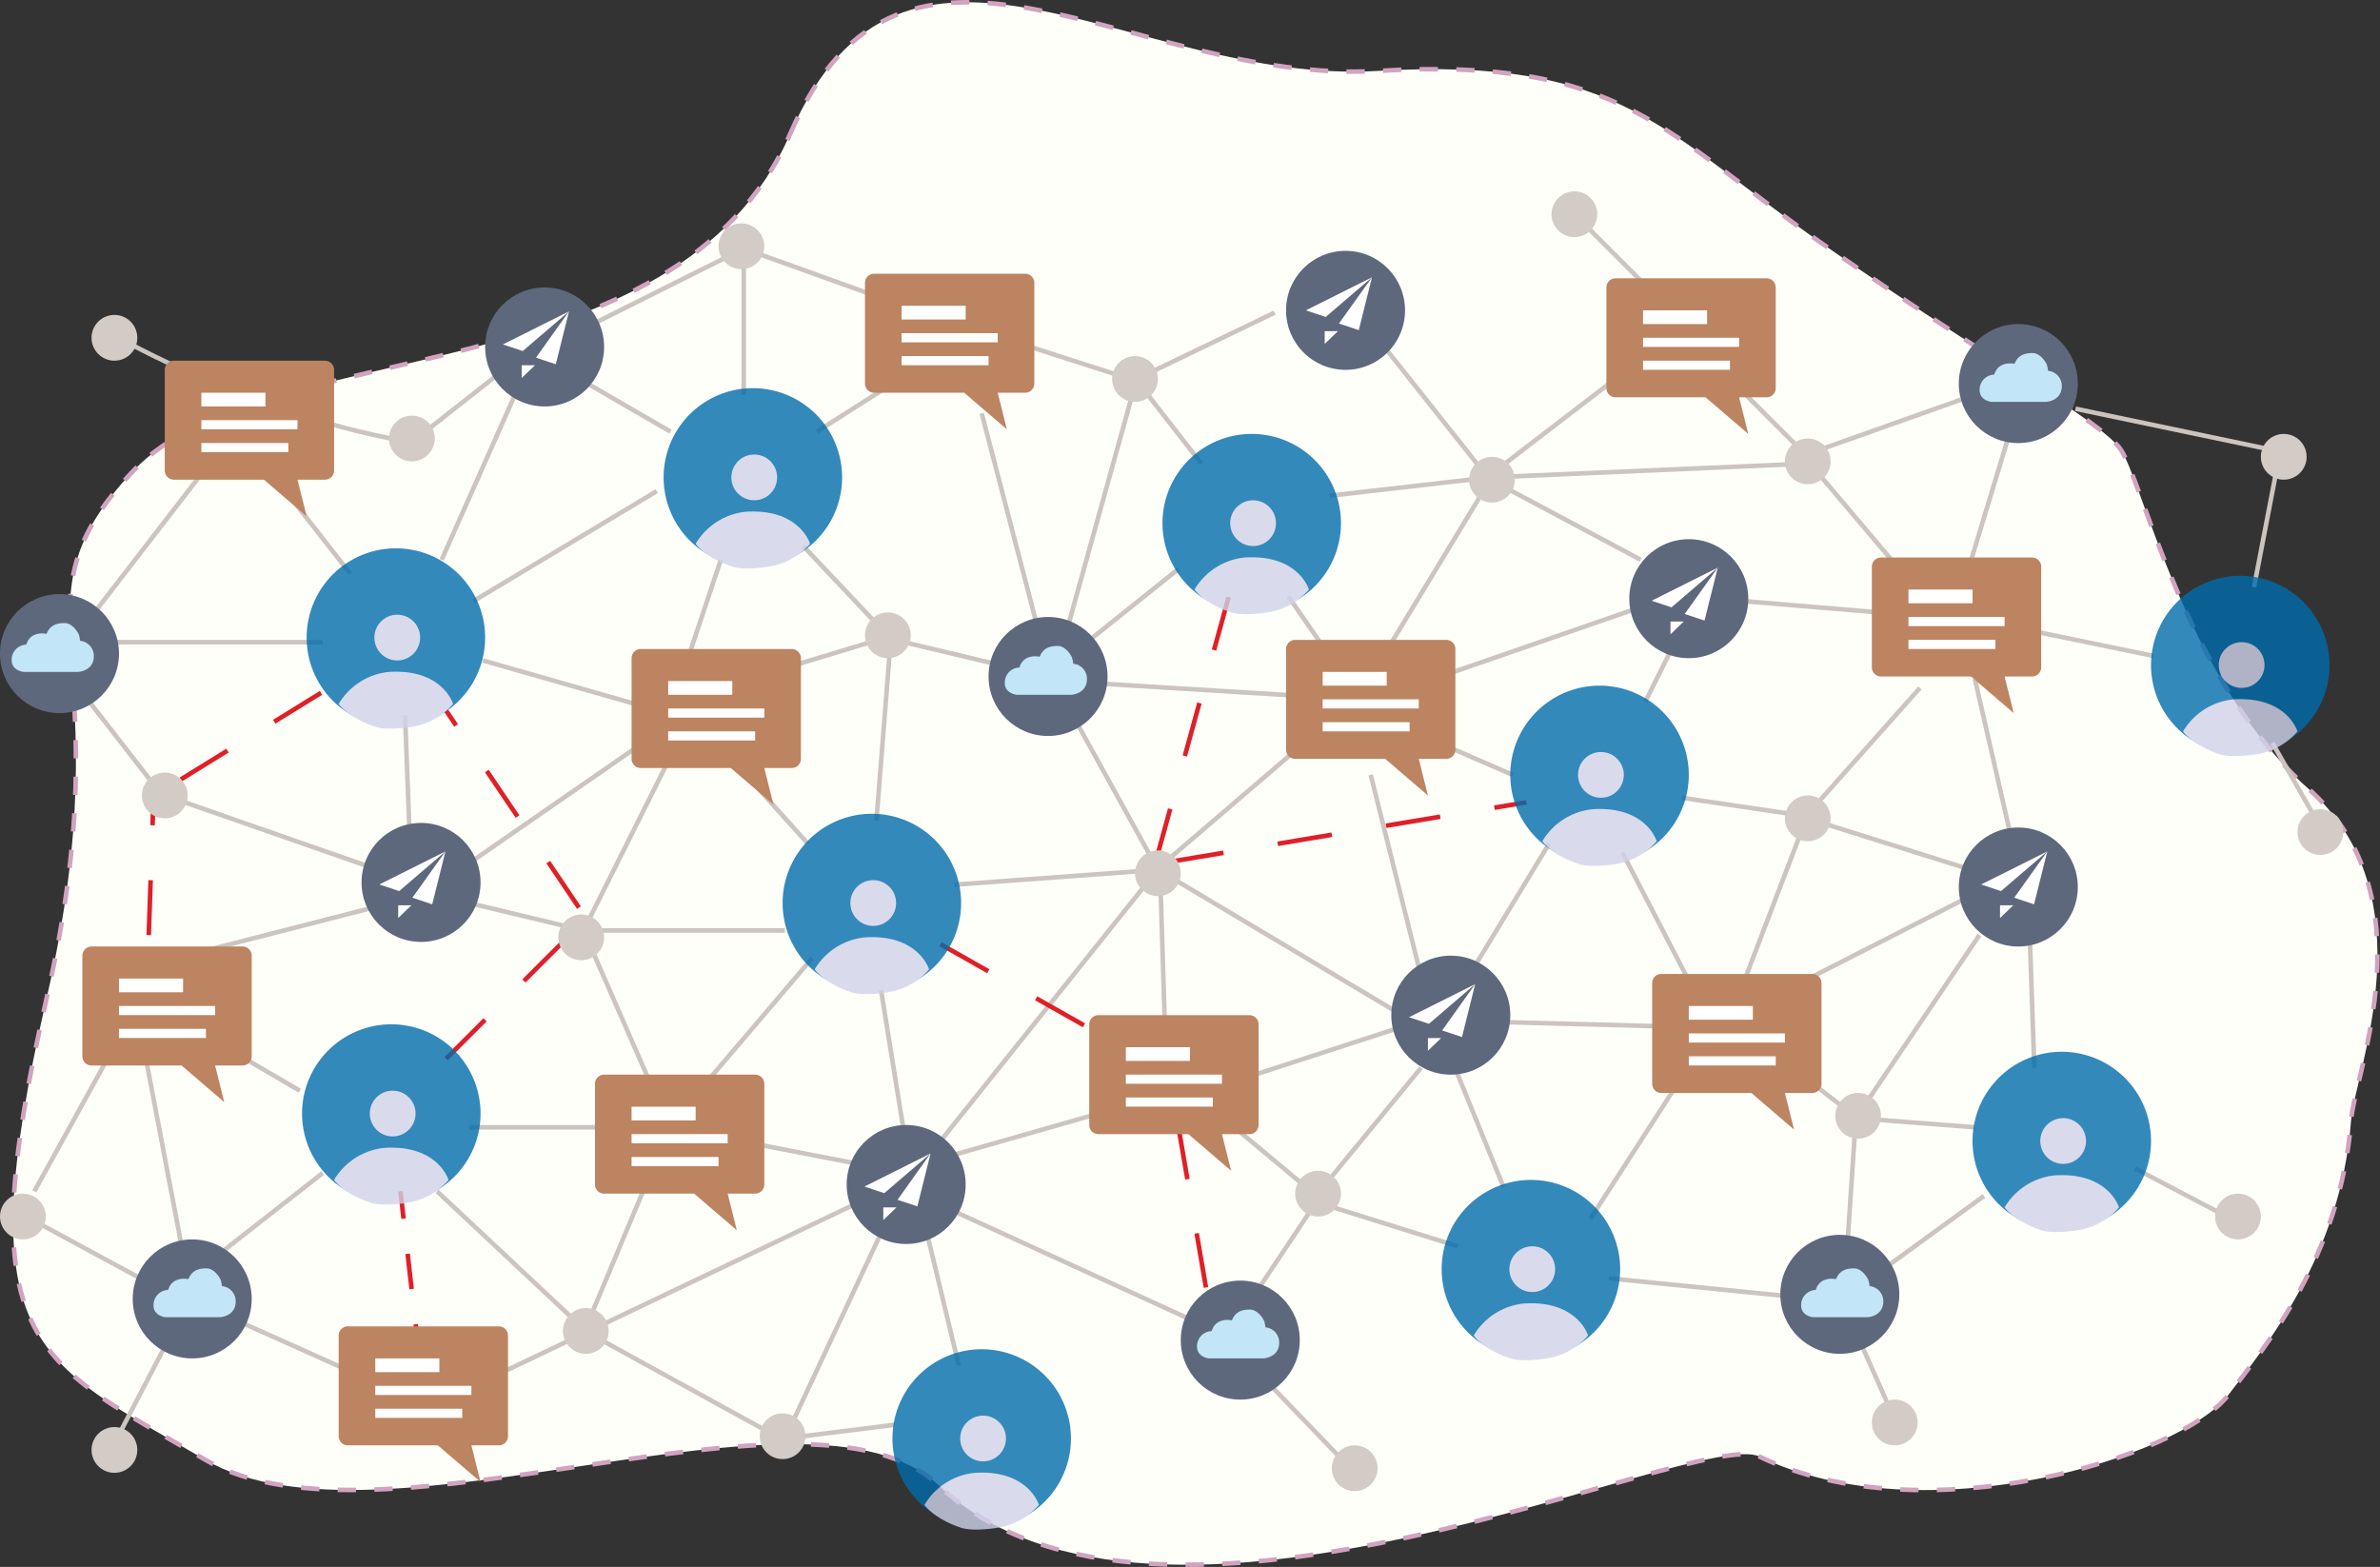 <svg id="Layer_1" data-name="Layer 1" xmlns="http://www.w3.org/2000/svg" viewBox="0 0 520.03 342.38"><rect x="0" y="0" width="520.03" height="342.38" fill="#333333" stroke="none"/><defs><style>.cls-1{fill:#fffffa;}.cls-2,.cls-3,.cls-7,.cls-8,.cls-9{fill:none;stroke-miterlimit:10;}.cls-2{stroke:#d1a3be;stroke-dasharray:4 4;}.cls-3{stroke:#cbc4bf;}.cls-4{fill:#5e687c;}.cls-5{fill:#c3e5f8;}.cls-6{fill:#fff;}.cls-7,.cls-8,.cls-9{stroke:#e01f27;}.cls-8{stroke-dasharray:7.74 7.74;}.cls-9{stroke-dasharray:12;}.cls-10{fill:#bc8461;}.cls-11{fill:#d3cbc6;}.cls-12{opacity:0.8;}.cls-13{fill:#006baa;}.cls-14{fill:#d0d2ea;}</style></defs><path class="cls-1" d="M339.93,242.85c24.92-57.31,74.66-10.55,128.32-13.7s62.12,13.36,98.42,38.62,59.1,37.59,63.83,43.9,14.21,50.51,41,74.19,10.26,62,9.47,72.6c-2.22,29.82-19.11,49.87-26.83,60-10.27,13.44-66.33,30.88-102.46,13.44-13.51-6.52-131.42,51.49-179.4,6.23-28.11-26.52-122.2,16.63-160.08-5.47s-52.09-25.25-34.73-101-9.47-85.23,19-115.22S315,300.16,339.93,242.85Z" transform="translate(-167.26 -213.65)"/><path class="cls-2" d="M339.93,242.85c24.92-57.31,74.66-10.55,128.32-13.7s62.12,13.36,98.42,38.62,59.1,37.59,63.83,43.9,14.21,50.51,41,74.19,10.26,62,9.47,72.6c-2.22,29.82-19.11,49.87-26.83,60-10.27,13.44-66.33,30.88-102.46,13.44-13.51-6.52-131.42,51.49-179.4,6.23-28.11-26.52-122.2,16.63-160.08-5.47s-52.09-25.25-34.73-101-9.47-85.23,19-115.22S315,300.16,339.93,242.85Z" transform="translate(-167.26 -213.65)"/><path class="cls-3" d="M193.26,287.46s30.5,17.5,65,23" transform="translate(-167.26 -213.65)"/><line class="cls-3" x1="91" y1="95.81" x2="119" y2="73.81"/><line class="cls-3" x1="126.5" y1="72.31" x2="162.5" y2="54.31"/><line class="cls-3" x1="201.5" y1="68.31" x2="162.5" y2="54.31"/><line class="cls-3" x1="220.5" y1="74.31" x2="248.5" y2="83.31"/><line class="cls-3" x1="251.5" y1="81.31" x2="278.5" y2="68.31"/><line class="cls-3" x1="300.5" y1="73.31" x2="323.5" y2="102.31"/><line class="cls-3" x1="327.5" y1="102.31" x2="357.5" y2="79.31"/><line class="cls-3" x1="358.5" y1="61.31" x2="344.5" y2="47.31"/><line class="cls-3" x1="378.5" y1="83.31" x2="392.5" y2="97.31"/><line class="cls-3" x1="397.5" y1="98.31" x2="428.5" y2="87.31"/><line class="cls-3" x1="453.5" y1="89.31" x2="496.5" y2="98.31"/><line class="cls-3" x1="497.5" y1="102.31" x2="492.5" y2="128.31"/><line class="cls-3" x1="496.5" y1="162.31" x2="508.5" y2="183.31"/><line class="cls-3" x1="436.5" y1="136.31" x2="470.5" y2="143.31"/><line class="cls-3" x1="431.5" y1="148.31" x2="439.5" y2="183.31"/><line class="cls-3" x1="419.5" y1="150.31" x2="395.5" y2="177.31"/><line class="cls-3" x1="394.5" y1="179.31" x2="381.5" y2="213.31"/><line class="cls-3" x1="367.5" y1="174.31" x2="394.5" y2="178.31"/><line class="cls-3" x1="396.5" y1="179.31" x2="431.5" y2="190.31"/><line class="cls-3" x1="429.5" y1="196.31" x2="382.5" y2="220.31"/><line class="cls-3" x1="404.5" y1="243.31" x2="381.5" y2="225.31"/><line class="cls-3" x1="432.5" y1="204.31" x2="405.5" y2="244.31"/><line class="cls-3" x1="443.5" y1="204.31" x2="444.5" y2="233.31"/><line class="cls-3" x1="431.5" y1="246.31" x2="405.5" y2="244.31"/><line class="cls-3" x1="403.5" y1="274.31" x2="405.5" y2="244.31"/><line class="cls-3" x1="411.5" y1="277.31" x2="433.5" y2="261.31"/><line class="cls-3" x1="466.5" y1="255.31" x2="487.5" y2="266.31"/><line class="cls-3" x1="406.5" y1="293.31" x2="414.5" y2="311.31"/><line class="cls-3" x1="351.5" y1="279.31" x2="391.5" y2="283.31"/><line class="cls-3" x1="367.5" y1="235.31" x2="347.5" y2="266.31"/><line class="cls-3" x1="327.5" y1="223.31" x2="365.5" y2="224.31"/><line class="cls-3" x1="368.5" y1="213.31" x2="354.5" y2="186.31"/><line class="cls-3" x1="338.5" y1="184.31" x2="321.5" y2="212.31"/><line class="cls-3" x1="310.5" y1="213.31" x2="299.5" y2="169.31"/><line class="cls-3" x1="288.5" y1="159.31" x2="253.5" y2="189.31"/><line class="cls-3" x1="305.5" y1="221.31" x2="253.5" y2="190.31"/><line class="cls-3" x1="266.5" y1="237.31" x2="306.5" y2="224.31"/><line class="cls-3" x1="310.5" y1="233.31" x2="287.5" y2="261.31"/><line class="cls-3" x1="317.5" y1="232.31" x2="328.5" y2="259.31"/><line class="cls-3" x1="286.5" y1="262.31" x2="318.5" y2="272.31"/><line class="cls-3" x1="286.5" y1="264.31" x2="266.5" y2="294.31"/><line class="cls-3" x1="296.5" y1="322.31" x2="270.5" y2="295.31"/><line class="cls-3" x1="264.5" y1="290.31" x2="205.5" y2="263.31"/><line class="cls-3" x1="208.5" y1="252.31" x2="250.5" y2="240.31"/><line class="cls-3" x1="253.5" y1="189.31" x2="205.5" y2="249.31"/><line class="cls-3" x1="177.5" y1="209.31" x2="154.5" y2="236.31"/><line class="cls-3" x1="141.5" y1="235.31" x2="127.5" y2="203.31"/><line class="cls-3" x1="102.5" y1="197.31" x2="127.5" y2="203.31"/><line class="cls-3" x1="145.5" y1="167.31" x2="127.5" y2="203.31"/><line class="cls-3" x1="140.5" y1="162.31" x2="101.5" y2="189.31"/><line class="cls-3" x1="158.5" y1="164.31" x2="176.5" y2="184.31"/><line class="cls-3" x1="171.5" y1="203.31" x2="128.5" y2="203.31"/><line class="cls-3" x1="208.5" y1="193.31" x2="249.5" y2="190.31"/><line class="cls-3" x1="251.5" y1="187.31" x2="235.5" y2="158.31"/><line class="cls-3" x1="192.5" y1="216.31" x2="197.5" y2="247.31"/><line class="cls-3" x1="187.5" y1="254.31" x2="156.5" y2="248.31"/><line class="cls-3" x1="188.5" y1="262.31" x2="102.5" y2="303.31"/><line class="cls-3" x1="95.5" y1="260.31" x2="127.5" y2="290.31"/><line class="cls-3" x1="130.5" y1="292.31" x2="170.5" y2="314.31"/><line class="cls-3" x1="193.5" y1="267.31" x2="171.5" y2="314.31"/><line class="cls-3" x1="202.5" y1="269.31" x2="209.5" y2="298.31"/><line class="cls-3" x1="171.5" y1="314.31" x2="195.5" y2="311.31"/><line class="cls-3" x1="140.5" y1="260.31" x2="127.5" y2="291.31"/><line class="cls-3" x1="102.5" y1="246.31" x2="138.5" y2="246.31"/><line class="cls-3" x1="42.5" y1="208.31" x2="81.5" y2="198.31"/><line class="cls-3" x1="80.5" y1="189.31" x2="37.5" y2="174.31"/><line class="cls-3" x1="88.5" y1="156.31" x2="89.5" y2="182.31"/><line class="cls-3" x1="25.5" y1="140.31" x2="70.5" y2="140.31"/><line class="cls-3" x1="46.5" y1="100.31" x2="19.5" y2="135.31"/><line class="cls-3" x1="58.5" y1="102.31" x2="76.5" y2="125.31"/><line class="cls-3" x1="112.5" y1="86.31" x2="96.5" y2="122.31"/><line class="cls-3" x1="143.5" y1="107.31" x2="103.5" y2="131.31"/><line class="cls-3" x1="140.5" y1="154.31" x2="105.5" y2="144.31"/><line class="cls-3" x1="157.5" y1="122.31" x2="150.5" y2="143.31"/><line class="cls-3" x1="192.5" y1="137.31" x2="175.5" y2="119.31"/><line class="cls-3" x1="160.5" y1="149.31" x2="193.5" y2="139.31"/><line class="cls-3" x1="194.5" y1="141.31" x2="191.5" y2="179.31"/><line class="cls-3" x1="218.5" y1="145.31" x2="197.5" y2="140.31"/><line class="cls-3" x1="253.5" y1="191.31" x2="254.5" y2="223.31"/><line class="cls-3" x1="288.5" y1="152.31" x2="239.5" y2="149.31"/><line class="cls-3" x1="290.5" y1="143.31" x2="281.5" y2="130.31"/><line class="cls-3" x1="303.5" y1="141.31" x2="323.5" y2="108.31"/><line class="cls-3" x1="307.5" y1="150.31" x2="359.5" y2="132.31"/><line class="cls-3" x1="330.5" y1="169.31" x2="307.5" y2="159.31"/><line class="cls-3" x1="358.5" y1="122.31" x2="328.5" y2="106.31"/><line class="cls-3" x1="366.5" y1="139.31" x2="359.5" y2="153.31"/><line class="cls-3" x1="417.5" y1="127.31" x2="395.5" y2="101.31"/><line class="cls-3" x1="416.5" y1="134.31" x2="380.5" y2="131.31"/><line class="cls-3" x1="429.5" y1="126.31" x2="439.5" y2="93.31"/><line class="cls-3" x1="394.5" y1="101.31" x2="325.5" y2="104.31"/><line class="cls-3" x1="290.5" y1="108.31" x2="325.5" y2="104.31"/><line class="cls-3" x1="262.5" y1="101.31" x2="248.5" y2="83.31"/><line class="cls-3" x1="233.5" y1="136.31" x2="248.5" y2="82.31"/><line class="cls-3" x1="257.5" y1="124.31" x2="237.5" y2="140.31"/><line class="cls-3" x1="226.5" y1="136.31" x2="214.5" y2="90.31"/><line class="cls-3" x1="178.5" y1="94.31" x2="200.5" y2="80.31"/><line class="cls-3" x1="162.5" y1="54.31" x2="162.5" y2="86.31"/><line class="cls-3" x1="146.5" y1="94.31" x2="127.5" y2="83.31"/><line class="cls-3" x1="33.5" y1="171.31" x2="19.5" y2="153.31"/><line class="cls-3" x1="65.5" y1="238.31" x2="41.5" y2="224.31"/><line class="cls-3" x1="31.5" y1="229.31" x2="39.5" y2="271.31"/><line class="cls-3" x1="23.5" y1="231.31" x2="7.5" y2="260.31"/><line class="cls-3" x1="32.5" y1="280.31" x2="8.5" y2="267.31"/><line class="cls-3" x1="36.5" y1="293.31" x2="24.5" y2="316.31"/><line class="cls-3" x1="82.5" y1="302.31" x2="53.5" y2="289.31"/><line class="cls-3" x1="286.5" y1="260.31" x2="268.5" y2="245.31"/><line class="cls-3" x1="47.5" y1="274.31" x2="70.5" y2="256.31"/><circle class="cls-4" cx="13" cy="142.81" r="13"/><circle class="cls-4" cx="92" cy="192.81" r="13"/><circle class="cls-4" cx="119" cy="75.81" r="13"/><circle class="cls-4" cx="294" cy="67.81" r="13"/><circle class="cls-4" cx="441" cy="83.81" r="13"/><circle class="cls-4" cx="229" cy="147.81" r="13"/><circle class="cls-4" cx="317" cy="221.81" r="13"/><circle class="cls-4" cx="369" cy="130.81" r="13"/><circle class="cls-4" cx="441" cy="193.81" r="13"/><circle class="cls-4" cx="402" cy="282.81" r="13"/><circle class="cls-4" cx="271" cy="292.81" r="13"/><circle class="cls-4" cx="198" cy="258.81" r="13"/><circle class="cls-4" cx="42" cy="283.81" r="13"/><path class="cls-5" d="M602.39,301.46H614.3s3.46-.14,3.46-3.47a3.3,3.3,0,0,0-3-3.32,7.74,7.74,0,0,0-.28-1.38c-.82-1.64-2.08-2.5-3.05-2.5-1.53,0-3.18.28-4,2.36,0,0-3.46-.83-4.43,2.35a3.29,3.29,0,0,0-3.19,3.33C599.76,301.18,602.39,301.46,602.39,301.46Z" transform="translate(-167.26 -213.65)"/><path class="cls-5" d="M389.39,365.46H401.3s3.46-.14,3.46-3.47a3.3,3.3,0,0,0-3-3.32,7.74,7.74,0,0,0-.28-1.38c-.82-1.64-2.08-2.5-3.05-2.5-1.53,0-3.18.28-4,2.36,0,0-3.46-.83-4.43,2.35a3.29,3.29,0,0,0-3.19,3.33C386.76,365.18,389.39,365.46,389.39,365.46Z" transform="translate(-167.26 -213.65)"/><path class="cls-5" d="M431.39,510.46H443.3s3.46-.14,3.46-3.47a3.3,3.3,0,0,0-3-3.32,7.74,7.74,0,0,0-.28-1.38c-.82-1.64-2.08-2.5-3.05-2.5-1.53,0-3.18.28-4,2.36,0,0-3.46-.83-4.43,2.35a3.29,3.29,0,0,0-3.19,3.33C428.76,510.18,431.39,510.46,431.39,510.46Z" transform="translate(-167.26 -213.65)"/><path class="cls-5" d="M563.39,501.46H575.3s3.46-.14,3.46-3.47a3.3,3.3,0,0,0-3-3.32,7.74,7.74,0,0,0-.28-1.38c-.82-1.64-2.08-2.5-3.05-2.5-1.53,0-3.18.28-4,2.36,0,0-3.46-.83-4.43,2.35a3.29,3.29,0,0,0-3.19,3.33C560.76,501.18,563.39,501.46,563.39,501.46Z" transform="translate(-167.26 -213.65)"/><path class="cls-5" d="M203.39,501.46H215.3s3.46-.14,3.46-3.47a3.3,3.3,0,0,0-3-3.32,7.74,7.74,0,0,0-.28-1.38c-.82-1.64-2.08-2.5-3.05-2.5-1.53,0-3.18.28-4,2.36,0,0-3.46-.83-4.43,2.35a3.29,3.29,0,0,0-3.19,3.33C200.76,501.18,203.39,501.46,203.39,501.46Z" transform="translate(-167.26 -213.65)"/><path class="cls-5" d="M172.39,360.46H184.3s3.46-.14,3.46-3.47a3.3,3.3,0,0,0-3-3.32,7.74,7.74,0,0,0-.28-1.38c-.82-1.64-2.08-2.5-3.05-2.5-1.53,0-3.18.28-4,2.36,0,0-3.46-.83-4.43,2.35a3.29,3.29,0,0,0-3.19,3.33C169.76,360.18,172.39,360.46,172.39,360.46Z" transform="translate(-167.26 -213.65)"/><polygon class="cls-6" points="289.67 69.25 285.33 67.81 299.78 60.59 289.67 69.25"/><polygon class="cls-6" points="296.89 72.14 292.56 70.7 299.78 60.59 296.89 72.14"/><polygon class="cls-6" points="292.34 72.36 289.45 72.36 289.45 75.14 292.34 72.36"/><polygon class="cls-6" points="87.22 194.7 82.88 193.26 97.33 186.03 87.22 194.7"/><polygon class="cls-6" points="94.44 197.59 90.11 196.15 97.33 186.03 94.44 197.59"/><polygon class="cls-6" points="89.89 197.81 87 197.81 87 200.59 89.89 197.81"/><polygon class="cls-6" points="114.22 76.7 109.88 75.26 124.33 68.03 114.22 76.7"/><polygon class="cls-6" points="121.44 79.59 117.11 78.15 124.33 68.03 121.44 79.59"/><polygon class="cls-6" points="116.89 79.81 114 79.81 114 82.58 116.89 79.81"/><polygon class="cls-6" points="193.22 260.7 188.88 259.26 203.33 252.03 193.22 260.7"/><polygon class="cls-6" points="200.44 263.59 196.11 262.15 203.33 252.03 200.44 263.59"/><polygon class="cls-6" points="195.89 263.81 193 263.81 193 266.58 195.89 263.81"/><polygon class="cls-6" points="365.22 132.7 360.88 131.26 375.33 124.03 365.22 132.7"/><polygon class="cls-6" points="372.44 135.59 368.11 134.15 375.33 124.03 372.44 135.59"/><polygon class="cls-6" points="367.89 135.81 365 135.81 365 138.59 367.89 135.81"/><polygon class="cls-6" points="437.22 194.7 432.88 193.26 447.33 186.03 437.22 194.7"/><polygon class="cls-6" points="444.44 197.59 440.11 196.15 447.33 186.03 444.44 197.59"/><polygon class="cls-6" points="439.89 197.81 437 197.81 437 200.59 439.89 197.81"/><polygon class="cls-6" points="312.22 223.7 307.88 222.26 322.33 215.03 312.22 223.7"/><polygon class="cls-6" points="319.44 226.59 315.11 225.15 322.33 215.03 319.44 226.59"/><polygon class="cls-6" points="314.89 226.81 312 226.81 312 229.59 314.89 226.81"/><line class="cls-7" x1="91.5" y1="295.31" x2="90.82" y2="289.35"/><line class="cls-8" x1="89.94" y1="281.65" x2="88.62" y2="270.11"/><line class="cls-7" x1="88.18" y1="266.27" x2="87.5" y2="260.31"/><line class="cls-9" x1="97.5" y1="231.31" x2="125.5" y2="203.31"/><line class="cls-9" x1="126.5" y1="198.31" x2="97.5" y2="155.31"/><line class="cls-9" x1="39.5" y1="170.31" x2="73.5" y2="149.31"/><line class="cls-9" x1="205.5" y1="206.31" x2="251.5" y2="232.31"/><line class="cls-9" x1="263.5" y1="281.31" x2="257.5" y2="246.31"/><line class="cls-9" x1="252.5" y1="188.31" x2="268.5" y2="130.31"/><line class="cls-9" x1="255.5" y1="188.31" x2="333.5" y2="175.31"/><line class="cls-9" x1="32.5" y1="204.31" x2="33.5" y2="175.31"/><path class="cls-10" d="M307.26,381.46h19.67l9.33,8-2-8h6a2,2,0,0,0,2-2v-22a2,2,0,0,0-2-2h-33a2,2,0,0,0-2,2v22A2,2,0,0,0,307.26,381.46Z" transform="translate(-167.26 -213.65)"/><rect class="cls-6" x="146" y="148.81" width="14" height="3"/><rect class="cls-6" x="313.26" y="368.46" width="21" height="2" transform="translate(480.26 525.26) rotate(-180)"/><rect class="cls-6" x="313.26" y="373.46" width="19" height="2" transform="translate(478.26 535.26) rotate(-180)"/><path class="cls-10" d="M205.26,318.46h19.67l9.33,8-2-8h6a2,2,0,0,0,2-2v-22a2,2,0,0,0-2-2h-33a2,2,0,0,0-2,2v22A2,2,0,0,0,205.26,318.46Z" transform="translate(-167.26 -213.65)"/><rect class="cls-6" x="44" y="85.81" width="14" height="3"/><rect class="cls-6" x="211.26" y="305.46" width="21" height="2" transform="translate(276.26 399.26) rotate(-180)"/><rect class="cls-6" x="211.26" y="310.46" width="19" height="2" transform="translate(274.26 409.26) rotate(-180)"/><path class="cls-10" d="M187.26,446.46h19.67l9.33,8-2-8h6a2,2,0,0,0,2-2v-22a2,2,0,0,0-2-2h-33a2,2,0,0,0-2,2v22A2,2,0,0,0,187.26,446.46Z" transform="translate(-167.26 -213.65)"/><rect class="cls-6" x="26" y="213.81" width="14" height="3"/><rect class="cls-6" x="193.26" y="433.46" width="21" height="2" transform="translate(240.26 655.26) rotate(-180)"/><rect class="cls-6" x="193.26" y="438.46" width="19" height="2" transform="translate(238.26 665.26) rotate(-180)"/><path class="cls-10" d="M243.26,529.46h19.67l9.33,8-2-8h6a2,2,0,0,0,2-2v-22a2,2,0,0,0-2-2h-33a2,2,0,0,0-2,2v22A2,2,0,0,0,243.26,529.46Z" transform="translate(-167.26 -213.65)"/><rect class="cls-6" x="82" y="296.81" width="14" height="3"/><rect class="cls-6" x="249.26" y="516.46" width="21" height="2" transform="translate(352.26 821.26) rotate(-180)"/><rect class="cls-6" x="249.26" y="521.46" width="19" height="2" transform="translate(350.26 831.26) rotate(-180)"/><path class="cls-10" d="M299.26,474.46h19.67l9.33,8-2-8h6a2,2,0,0,0,2-2v-22a2,2,0,0,0-2-2h-33a2,2,0,0,0-2,2v22A2,2,0,0,0,299.26,474.46Z" transform="translate(-167.26 -213.65)"/><rect class="cls-6" x="138" y="241.81" width="14" height="3"/><rect class="cls-6" x="305.26" y="461.46" width="21" height="2" transform="translate(464.26 711.26) rotate(-180)"/><rect class="cls-6" x="305.26" y="466.46" width="19" height="2" transform="translate(462.26 721.26) rotate(-180)"/><path class="cls-10" d="M407.26,461.46h19.67l9.33,8-2-8h6a2,2,0,0,0,2-2v-22a2,2,0,0,0-2-2h-33a2,2,0,0,0-2,2v22A2,2,0,0,0,407.26,461.46Z" transform="translate(-167.26 -213.65)"/><rect class="cls-6" x="246" y="228.81" width="14" height="3"/><rect class="cls-6" x="413.26" y="448.46" width="21" height="2" transform="translate(680.26 685.26) rotate(-180)"/><rect class="cls-6" x="413.26" y="453.46" width="19" height="2" transform="translate(678.26 695.26) rotate(-180)"/><path class="cls-10" d="M450.26,379.46h19.67l9.33,8-2-8h6a2,2,0,0,0,2-2v-22a2,2,0,0,0-2-2h-33a2,2,0,0,0-2,2v22A2,2,0,0,0,450.26,379.46Z" transform="translate(-167.26 -213.65)"/><rect class="cls-6" x="289" y="146.81" width="14" height="3"/><rect class="cls-6" x="456.26" y="366.46" width="21" height="2" transform="translate(766.26 521.26) rotate(-180)"/><rect class="cls-6" x="456.26" y="371.46" width="19" height="2" transform="translate(764.26 531.26) rotate(-180)"/><path class="cls-10" d="M520.26,300.46h19.67l9.33,8-2-8h6a2,2,0,0,0,2-2v-22a2,2,0,0,0-2-2h-33a2,2,0,0,0-2,2v22A2,2,0,0,0,520.26,300.46Z" transform="translate(-167.26 -213.65)"/><rect class="cls-6" x="359" y="67.81" width="14" height="3"/><rect class="cls-6" x="526.26" y="287.46" width="21" height="2" transform="translate(906.26 363.26) rotate(-180)"/><rect class="cls-6" x="526.26" y="292.46" width="19" height="2" transform="translate(904.26 373.26) rotate(-180)"/><path class="cls-10" d="M358.26,299.46h19.67l9.33,8-2-8h6a2,2,0,0,0,2-2v-22a2,2,0,0,0-2-2h-33a2,2,0,0,0-2,2v22A2,2,0,0,0,358.26,299.46Z" transform="translate(-167.26 -213.65)"/><rect class="cls-6" x="197" y="66.81" width="14" height="3"/><rect class="cls-6" x="364.26" y="286.46" width="21" height="2" transform="translate(582.26 361.26) rotate(-180)"/><rect class="cls-6" x="364.26" y="291.46" width="19" height="2" transform="translate(580.26 371.26) rotate(-180)"/><path class="cls-10" d="M578.26,361.46h19.67l9.33,8-2-8h6a2,2,0,0,0,2-2v-22a2,2,0,0,0-2-2h-33a2,2,0,0,0-2,2v22A2,2,0,0,0,578.26,361.46Z" transform="translate(-167.26 -213.65)"/><rect class="cls-6" x="417" y="128.81" width="14" height="3"/><rect class="cls-6" x="584.26" y="348.46" width="21" height="2" transform="translate(1022.26 485.26) rotate(-180)"/><rect class="cls-6" x="584.26" y="353.46" width="19" height="2" transform="translate(1020.26 495.26) rotate(-180)"/><path class="cls-10" d="M530.26,452.46h19.67l9.33,8-2-8h6a2,2,0,0,0,2-2v-22a2,2,0,0,0-2-2h-33a2,2,0,0,0-2,2v22A2,2,0,0,0,530.26,452.46Z" transform="translate(-167.26 -213.65)"/><rect class="cls-6" x="369" y="219.81" width="14" height="3"/><rect class="cls-6" x="536.26" y="439.46" width="21" height="2" transform="translate(926.26 667.26) rotate(-180)"/><rect class="cls-6" x="536.26" y="444.46" width="19" height="2" transform="translate(924.26 677.26) rotate(-180)"/><circle class="cls-11" cx="25" cy="73.81" r="5"/><circle class="cls-11" cx="90" cy="95.81" r="5"/><circle class="cls-11" cx="162" cy="53.81" r="5"/><circle class="cls-11" cx="248" cy="82.81" r="5"/><circle class="cls-11" cx="326" cy="104.81" r="5"/><circle class="cls-11" cx="344" cy="46.81" r="5"/><circle class="cls-11" cx="395" cy="100.81" r="5"/><circle class="cls-11" cx="395" cy="178.81" r="5"/><circle class="cls-11" cx="406" cy="243.81" r="5"/><circle class="cls-11" cx="414" cy="310.81" r="5"/><circle class="cls-11" cx="296" cy="320.81" r="5"/><circle class="cls-11" cx="288" cy="260.81" r="5"/><circle class="cls-11" cx="253" cy="190.81" r="5"/><circle class="cls-11" cx="194" cy="138.81" r="5"/><circle class="cls-11" cx="127" cy="204.81" r="5"/><circle class="cls-11" cx="36" cy="173.81" r="5"/><circle class="cls-11" cx="5" cy="265.81" r="5"/><circle class="cls-11" cx="25" cy="316.81" r="5"/><circle class="cls-11" cx="128" cy="290.81" r="5"/><circle class="cls-11" cx="171" cy="313.81" r="5"/><circle class="cls-11" cx="489" cy="265.81" r="5"/><circle class="cls-11" cx="499" cy="99.81" r="5"/><circle class="cls-11" cx="507" cy="181.81" r="5"/><g class="cls-12"><circle class="cls-13" cx="164.5" cy="104.31" r="19"/><path class="cls-13" d="M331.76,299.46a18.5,18.5,0,1,1-18.5,18.5,18.52,18.52,0,0,1,18.5-18.5m0-1a19.5,19.5,0,1,0,19.5,19.5,19.5,19.5,0,0,0-19.5-19.5Z" transform="translate(-167.26 -213.65)"/><circle class="cls-14" cx="164.8" cy="104.31" r="5"/><path class="cls-14" d="M319.26,332.46a14.46,14.46,0,0,1,11-7,25,25,0,0,1,3,0c9.12.63,11,7,11,7a14.84,14.84,0,0,1-9,5c-1.66.27-5.76.74-8,0C321.26,335.46,319.26,332.46,319.26,332.46Z" transform="translate(-167.26 -213.65)"/><circle class="cls-13" cx="273.5" cy="114.31" r="19"/><path class="cls-13" d="M440.76,309.46a18.5,18.5,0,1,1-18.5,18.5,18.52,18.52,0,0,1,18.5-18.5m0-1a19.5,19.5,0,1,0,19.5,19.5,19.5,19.5,0,0,0-19.5-19.5Z" transform="translate(-167.26 -213.65)"/><circle class="cls-14" cx="273.8" cy="114.31" r="5"/><path class="cls-14" d="M428.26,342.46a14.46,14.46,0,0,1,11-7,25,25,0,0,1,3,0c9.12.63,11,7,11,7a14.84,14.84,0,0,1-9,5c-1.66.27-5.76.74-8,0C430.26,345.46,428.26,342.46,428.26,342.46Z" transform="translate(-167.26 -213.65)"/><path class="cls-13" d="M516.76,402a19,19,0,1,1,19-19A19,19,0,0,1,516.76,402Z" transform="translate(-167.26 -213.65)"/><path class="cls-13" d="M516.76,364.46a18.5,18.5,0,1,1-18.5,18.5,18.52,18.52,0,0,1,18.5-18.5m0-1a19.5,19.5,0,1,0,19.5,19.5,19.5,19.5,0,0,0-19.5-19.5Z" transform="translate(-167.26 -213.65)"/><circle class="cls-14" cx="349.8" cy="169.31" r="5"/><path class="cls-14" d="M504.26,397.46a14.46,14.46,0,0,1,11-7,25,25,0,0,1,3,0c9.12.63,11,7,11,7a14.84,14.84,0,0,1-9,5c-1.66.27-5.76.74-8,0C506.26,400.46,504.26,397.46,504.26,397.46Z" transform="translate(-167.26 -213.65)"/><circle class="cls-13" cx="214.5" cy="314.31" r="19"/><path class="cls-13" d="M381.76,509.46a18.5,18.5,0,1,1-18.5,18.5,18.52,18.52,0,0,1,18.5-18.5m0-1a19.5,19.5,0,1,0,19.5,19.5,19.5,19.5,0,0,0-19.5-19.5Z" transform="translate(-167.26 -213.65)"/><circle class="cls-14" cx="214.8" cy="314.31" r="5"/><path class="cls-14" d="M369.26,542.46a14.46,14.46,0,0,1,11-7,25,25,0,0,1,3,0c9.12.63,11,7,11,7a14.84,14.84,0,0,1-9,5c-1.66.27-5.76.74-8,0C371.26,545.46,369.26,542.46,369.26,542.46Z" transform="translate(-167.26 -213.65)"/><path class="cls-13" d="M501.76,510a19,19,0,1,1,19-19A19,19,0,0,1,501.76,510Z" transform="translate(-167.26 -213.65)"/><path class="cls-13" d="M501.76,472.46a18.5,18.5,0,1,1-18.5,18.5,18.52,18.52,0,0,1,18.5-18.5m0-1a19.5,19.5,0,1,0,19.5,19.5,19.5,19.5,0,0,0-19.5-19.5Z" transform="translate(-167.26 -213.65)"/><circle class="cls-14" cx="334.8" cy="277.31" r="5"/><path class="cls-14" d="M489.26,505.46a14.46,14.46,0,0,1,11-7,25,25,0,0,1,3,0c9.12.63,11,7,11,7a14.84,14.84,0,0,1-9,5c-1.66.27-5.76.74-8,0C491.26,508.46,489.26,505.46,489.26,505.46Z" transform="translate(-167.26 -213.65)"/><circle class="cls-13" cx="450.5" cy="249.31" r="19"/><path class="cls-13" d="M617.76,444.46a18.5,18.5,0,1,1-18.5,18.5,18.52,18.52,0,0,1,18.5-18.5m0-1a19.5,19.5,0,1,0,19.5,19.5,19.5,19.5,0,0,0-19.5-19.5Z" transform="translate(-167.26 -213.65)"/><circle class="cls-14" cx="450.8" cy="249.31" r="5"/><path class="cls-14" d="M605.26,477.46a14.46,14.46,0,0,1,11-7,25,25,0,0,1,3,0c9.12.63,11,7,11,7a14.84,14.84,0,0,1-9,5c-1.66.27-5.76.74-8,0C607.26,480.46,605.26,477.46,605.26,477.46Z" transform="translate(-167.26 -213.65)"/><circle class="cls-13" cx="489.5" cy="145.31" r="19"/><path class="cls-13" d="M656.76,340.46a18.5,18.5,0,1,1-18.5,18.5,18.52,18.52,0,0,1,18.5-18.5m0-1a19.5,19.5,0,1,0,19.5,19.5,19.5,19.5,0,0,0-19.5-19.5Z" transform="translate(-167.26 -213.65)"/><circle class="cls-14" cx="489.8" cy="145.31" r="5"/><path class="cls-14" d="M644.26,373.46a14.46,14.46,0,0,1,11-7,25,25,0,0,1,3,0c9.12.63,11,7,11,7a14.84,14.84,0,0,1-9,5c-1.66.27-5.76.74-8,0C646.26,376.46,644.26,373.46,644.26,373.46Z" transform="translate(-167.26 -213.65)"/><circle class="cls-13" cx="86.5" cy="139.31" r="19"/><path class="cls-13" d="M253.76,334.46a18.5,18.5,0,1,1-18.5,18.5,18.52,18.52,0,0,1,18.5-18.5m0-1a19.5,19.5,0,1,0,19.5,19.5,19.5,19.5,0,0,0-19.5-19.5Z" transform="translate(-167.26 -213.65)"/><circle class="cls-14" cx="86.8" cy="139.31" r="5"/><path class="cls-14" d="M241.26,367.46a14.46,14.46,0,0,1,11-7,25,25,0,0,1,3,0c9.12.63,11,7,11,7a14.84,14.84,0,0,1-9,5c-1.66.27-5.76.74-8,0C243.26,370.46,241.26,367.46,241.26,367.46Z" transform="translate(-167.26 -213.65)"/><circle class="cls-13" cx="190.5" cy="197.31" r="19"/><path class="cls-13" d="M357.76,392.46a18.5,18.5,0,1,1-18.5,18.5,18.52,18.52,0,0,1,18.5-18.5m0-1a19.5,19.5,0,1,0,19.5,19.5,19.5,19.5,0,0,0-19.5-19.5Z" transform="translate(-167.26 -213.65)"/><circle class="cls-14" cx="190.8" cy="197.31" r="5"/><path class="cls-14" d="M345.26,425.46a14.46,14.46,0,0,1,11-7,25,25,0,0,1,3,0c9.12.63,11,7,11,7a14.84,14.84,0,0,1-9,5c-1.66.27-5.76.74-8,0C347.26,428.46,345.26,425.46,345.26,425.46Z" transform="translate(-167.26 -213.65)"/><circle class="cls-13" cx="85.5" cy="243.31" r="19"/><path class="cls-13" d="M252.76,438.46a18.5,18.5,0,1,1-18.5,18.5,18.52,18.52,0,0,1,18.5-18.5m0-1a19.5,19.5,0,1,0,19.5,19.5,19.5,19.5,0,0,0-19.5-19.5Z" transform="translate(-167.26 -213.65)"/><circle class="cls-14" cx="85.8" cy="243.31" r="5"/><path class="cls-14" d="M240.26,471.46a14.46,14.46,0,0,1,11-7,25,25,0,0,1,3,0c9.12.63,11,7,11,7a14.84,14.84,0,0,1-9,5c-1.66.27-5.76.74-8,0C242.26,474.46,240.26,471.46,240.26,471.46Z" transform="translate(-167.26 -213.65)"/></g></svg>